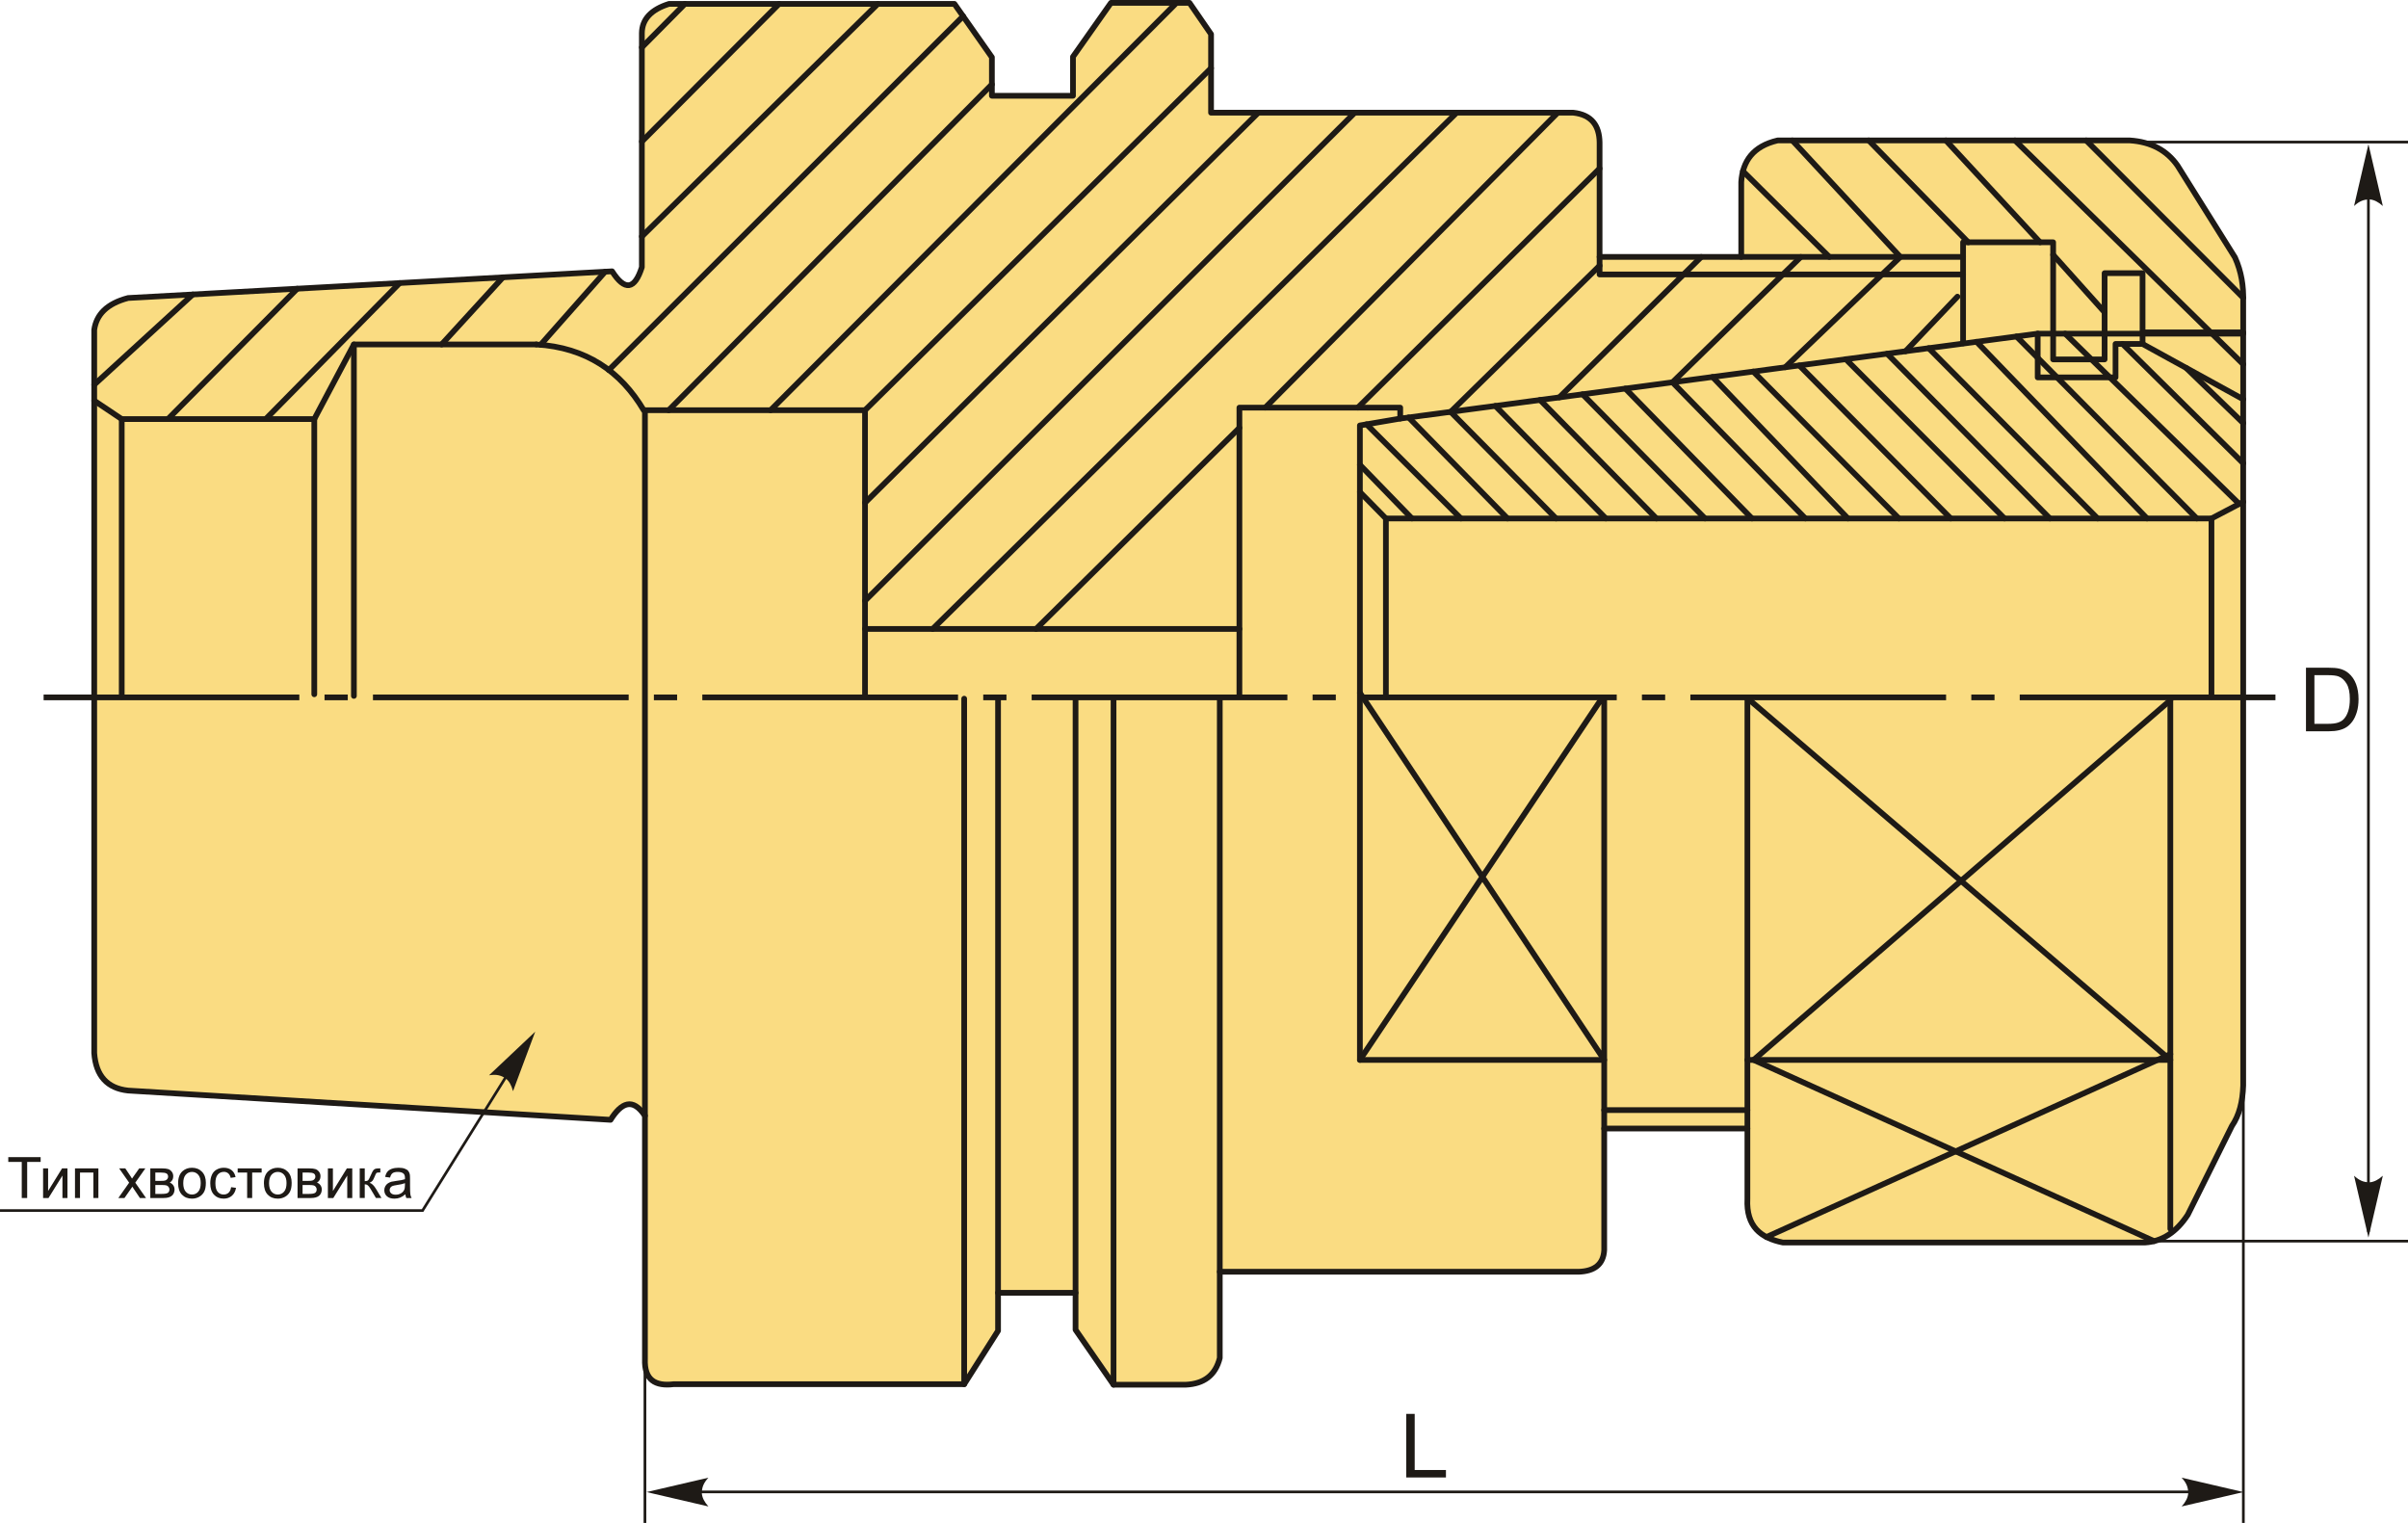 <?xml version="1.0" encoding="UTF-8"?>
<!DOCTYPE svg PUBLIC "-//W3C//DTD SVG 1.1//EN" "http://www.w3.org/Graphics/SVG/1.1/DTD/svg11.dtd">
<!-- Creator: CorelDRAW 2018 (64-Bit) -->
<svg xmlns="http://www.w3.org/2000/svg" xml:space="preserve" width="178.56mm" height="112.918mm" version="1.1" style="shape-rendering:geometricPrecision; text-rendering:geometricPrecision; image-rendering:optimizeQuality; fill-rule:evenodd; clip-rule:evenodd"
viewBox="0 0 17855.98 11291.84"
 xmlns:xlink="http://www.w3.org/1999/xlink">
 <defs>
  <style type="text/css">
   <![CDATA[
    .str1 {stroke:#1E1A16;stroke-width:20;stroke-miterlimit:22.926}
    .str0 {stroke:#1E1A16;stroke-width:42.33;stroke-linecap:round;stroke-linejoin:round;stroke-miterlimit:22.926}
    .fil1 {fill:none}
    .fil2 {fill:#1E1A16}
    .fil0 {fill:#FADC82}
    .fil3 {fill:#1E1A16;fill-rule:nonzero}
    .fil4 {fill:#1E1A16;fill-rule:nonzero}
   ]]>
  </style>
 </defs>
 <g id="Layer_x0020_1">
  <g id="_1963545745584">
   <g>
    <g>
     <path class="fil0 str0" d="M4527.4 8302.82l-3577.55 -216.94c-154.46,-16.84 -238.83,-108.75 -251.19,-277.83l0 -5362.52c15.91,-112.57 93.19,-194.44 251.19,-235.96l3588.97 -197.91c93.89,147.16 167.47,137.02 220.74,-30.45l0 -1735.49c1.14,-102.83 68.64,-175.02 201.72,-216.94l2116.08 0 277.83 395.82 0 285.44 601.33 0 0 -289.25 281.64 -399.62 582.3 0 159.85 232.16 0 582.3 2686.97 0c133.81,15.12 192.24,94.01 194.1,220.75l0 848.71 1050.43 0 0 -555.66c10.36,-154.34 87.31,-265.57 270.22,-308.28l2610.85 0c159.46,10.31 275.68,74.69 353.95,186.49l426.26 681.26c48,106.57 63.64,213.13 60.9,319.7l0 5819.22c-3.6,119.67 -29.4,221.58 -83.73,300.67l-327.31 658.42c-84.93,129.61 -190.36,197.7 -315.89,205.52l-2686.97 0c-162.4,-32.97 -272.8,-117.95 -262.61,-323.5l0 -521.41 -1061.84 0 0 902c-6.09,105.4 -72.58,155.93 -190.3,159.85l-2660.33 0 0 639.39c-31.84,128.24 -117.86,191.45 -251.19,197.91l-536.63 0 -281.64 -407.23 0 -274.03 -574.69 0 0 281.64 -251.19 395.81 -2154.14 0c-136.06,16.81 -219.14,-30.75 -213.13,-186.49l0 -1804c-90.61,-135.86 -174.52,-97.6 -255,30.45z"/>
     <polyline class="fil1 str0" points="698.66,2970.64 902.62,3107.27 2330.48,3107.27 2624.25,2553.89 3976.96,2553.89 "/>
     <path class="fil1 str0" d="M3976.96 2553.89c370.2,22.92 625.39,199.2 796.53,487.56l1640.89 0 0 1621.82 2776.16 0 0 -1640.9 1192.51 0 0 81.09 4727.11 -629.64 0 324.36 577.18 0 0 -248.04 200.34 0 0 -85.86 746.31 0"/>
     <line class="fil1 str0" x1="15887.67" y1="2550.14" x2="16633.98" y2= "2960.36" />
     <polyline class="fil1 str0" points="11861.37,1905.09 11861.37,2034.98 14556.83,2034.98 14556.83,2545.53 "/>
     <polyline class="fil1 str0" points="14556.83,2034.98 14556.83,1796.47 15224.63,1796.47 15224.63,2664.62 15606.24,2664.62 15606.24,2025.44 15887.67,2025.44 15887.67,2464.28 "/>
     <line class="fil1 str0" x1="15110.15" y1="2473.82" x2="16633.98" y2= "2473.82" />
     <line class="fil1 str0" x1="12911.8" y1="1905.09" x2="14556.83" y2= "1905.09" />
     <line class="fil1 str0" x1="9190.53" y1="4663.27" x2="9190.53" y2= "5149.38" />
     <polyline class="fil1 str0" points="10383.04,3103.46 10084.03,3154.43 10084.03,7858.72 11895.63,7858.72 11895.63,8367.52 "/>
     <polyline class="fil1 str0" points="10084.03,7858.72 11877.18,5179.07 11895.63,5180.42 11895.63,7858.72 10084.03,5136.97 "/>
     <line class="fil1 str0" x1="12957.47" y1="8367.52" x2="12957.47" y2= "5176.64" />
     <line class="fil1 str0" x1="11895.63" y1="8230.59" x2="12957.47" y2= "8230.59" />
     <polyline class="fil1 str0" points="10084.03,3648.25 10276.78,3844.32 10276.78,5166.01 "/>
     <polyline class="fil1 str0" points="10276.78,3844.32 16398.67,3844.32 16633.98,3720.87 "/>
     <line class="fil1 str0" x1="16398.67" y1="3844.32" x2="16398.67" y2= "5165.66" />
     <line class="fil1 str0" x1="16093.67" y1="5191.82" x2="16093.67" y2= "9110.82" />
     <line class="fil1 str0" x1="6414.38" y1="4663.27" x2="6414.38" y2= "5147.1" />
     <line class="fil1 str0" x1="9045" y1="9429.36" x2="9045" y2= "5173.94" />
     <line class="fil1 str0" x1="8257.19" y1="10266.66" x2="8257.19" y2= "5171.99" />
     <line class="fil1 str0" x1="7975.55" y1="9585.4" x2="7975.55" y2= "5173.94" />
     <line class="fil1 str0" x1="7400.86" y1="9585.4" x2="7400.86" y2= "5171.77" />
     <line class="fil1 str0" x1="7149.67" y1="10262.85" x2="7149.67" y2= "5180.28" />
     <line class="fil1 str0" x1="4782.4" y1="8272.37" x2="4782.4" y2= "3041.45" />
     <line class="fil1 str0" x1="2624.25" y1="2553.89" x2="2624.25" y2= "5159.84" />
     <line class="fil1 str0" x1="2330.48" y1="3107.27" x2="2330.48" y2= "5147.63" />
     <line class="fil1 str0" x1="902.62" y1="3107.27" x2="902.62" y2= "5165.95" />
     <line class="fil1 str0" x1="698.66" y1="2852.13" x2="1429.65" y2= "2183.12" />
     <line class="fil1 str0" x1="1245.1" y1="3107.27" x2="2204.24" y2= "2140.4" />
     <line class="fil1 str0" x1="1970.27" y1="3107.27" x2="2963.91" y2= "2098.51" />
     <line class="fil1 str0" x1="3274.58" y1="2553.89" x2="3729.41" y2= "2056.3" />
     <line class="fil1 str0" x1="4008.87" y1="2556.27" x2="4487.5" y2= "2014.5" />
     <line class="fil1 str0" x1="4759.56" y1="351.18" x2="5078.82" y2= "28.78" />
     <line class="fil1 str0" x1="4759.56" y1="1049.32" x2="5776.95" y2= "28.78" />
     <line class="fil1 str0" x1="4759.56" y1="1753.18" x2="6509.42" y2= "28.78" />
     <line class="fil1 str0" x1="4514.85" y1="2743.35" x2="7141.65" y2= "120.36" />
     <line class="fil1 str0" x1="4958.65" y1="3041.45" x2="7355.19" y2= "625.86" />
     <line class="fil1 str0" x1="5714.01" y1="3041.45" x2="8724" y2= "21.17" />
     <line class="fil1 str0" x1="6414.38" y1="3041.45" x2="8980.3" y2= "505.69" />
     <line class="fil1 str0" x1="6414.38" y1="3727.41" x2="9330.56" y2= "835.63" />
     <line class="fil1 str0" x1="6414.38" y1="4454.15" x2="10045.86" y2= "835.63" />
     <line class="fil1 str0" x1="6915.71" y1="4663.27" x2="10801.22" y2= "835.63" />
     <line class="fil1 str0" x1="7682.52" y1="4663.27" x2="9190.53" y2= "3172.33" />
     <line class="fil1 str0" x1="9382.06" y1="3022.37" x2="11550.86" y2= "835.63" />
     <line class="fil1 str0" x1="10068.75" y1="3022.37" x2="11861.37" y2= "1249.6" />
     <line class="fil1 str0" x1="10757.14" y1="3053.63" x2="11861.37" y2= "1970.04" />
     <line class="fil1 str0" x1="11562.67" y1="2946.34" x2="12615.23" y2= "1905.09" />
     <line class="fil1 str0" x1="12401.94" y1="2834.55" x2="13353.42" y2= "1905.09" />
     <polyline class="fil1 str0" points="13237.82,2723.21 14091.61,1905.09 13290.47,1041.15 "/>
     <line class="fil1 str0" x1="14129.95" y1="2604.39" x2="14515.07" y2= "2199.52" />
     <line class="fil1 str0" x1="12924.33" y1="1269.53" x2="13565.15" y2= "1905.09" />
     <line class="fil1 str0" x1="13856.99" y1="1041.15" x2="14595.18" y2= "1796.47" />
     <line class="fil1 str0" x1="14429.23" y1="1041.15" x2="15127.37" y2= "1796.47" />
     <line class="fil1 str0" x1="15224.63" y1="1889.13" x2="15606.24" y2= "2315.08" />
     <line class="fil1 str0" x1="14941.57" y1="1041.15" x2="16633.98" y2= "2700.63" />
     <line class="fil1 str0" x1="15469.67" y1="1041.15" x2="16634.28" y2= "2207.97" />
     <line class="fil1 str0" x1="16210.65" y1="2727.68" x2="16633.98" y2= "3136.84" />
     <line class="fil1 str0" x1="15739.28" y1="2550.14" x2="16633.98" y2= "3434.53" />
     <line class="fil1 str0" x1="15313.58" y1="2473.82" x2="16604.45" y2= "3736.36" />
     <line class="fil1 str0" x1="14953.09" y1="2494.74" x2="16290" y2= "3844.32" />
     <line class="fil1 str0" x1="14656.89" y1="2534.2" x2="15920.87" y2= "3844.32" />
     <line class="fil1 str0" x1="14302" y1="2581.47" x2="15554.71" y2= "3844.32" />
     <line class="fil1 str0" x1="13993.71" y1="2622.53" x2="15200.46" y2= "3844.32" />
     <line class="fil1 str0" x1="13687.37" y1="2663.33" x2="14864.07" y2= "3844.32" />
     <line class="fil1 str0" x1="13342.22" y1="2709.31" x2="14465.17" y2= "3844.32" />
     <line class="fil1 str0" x1="13000.79" y1="2754.79" x2="14081.15" y2= "3844.32" />
     <line class="fil1 str0" x1="12699.12" y1="2794.97" x2="13703.08" y2= "3844.32" />
     <line class="fil1 str0" x1="12401.94" y1="2834.55" x2="13387.53" y2= "3844.32" />
     <line class="fil1 str0" x1="12052.52" y1="2881.09" x2="12991.61" y2= "3844.32" />
     <line class="fil1 str0" x1="11735.46" y1="2923.33" x2="12643.31" y2= "3844.32" />
     <line class="fil1 str0" x1="11419.95" y1="2965.35" x2="12283.11" y2= "3844.32" />
     <line class="fil1 str0" x1="11088.26" y1="3009.53" x2="11908.02" y2= "3844.32" />
     <line class="fil1 str0" x1="10757.14" y1="3053.63" x2="11538.88" y2= "3844.32" />
     <line class="fil1 str0" x1="10445.55" y1="3095.14" x2="11178.68" y2= "3844.32" />
     <line class="fil1 str0" x1="10133.31" y1="3146.03" x2="10833.36" y2= "3844.32" />
     <line class="fil1 str0" x1="10084.03" y1="3446.44" x2="10470.18" y2= "3844.32" />
     <path id="ось.cdr" class="fil2" d="M2578.72 5149.53l-172.24 0 0 42.29 172.24 0 0 -42.29zm-2255.36 0l1896.24 0 0 42.29 -1896.24 0 0 -42.29zm4697.6 0l-172.24 0 0 42.29 172.24 0 0 -42.29zm-2255.36 0l1896.24 0 0 42.29 -1896.24 0 0 -42.29zm4697.61 0l-172.24 0 0 42.29 172.24 0 0 -42.29zm-2255.36 0l1896.23 0 0 42.29 -1896.23 0 0 -42.29zm4697.6 0l-172.24 0 0 42.29 172.24 0 0 -42.29zm-2255.36 0l1896.24 0 0 42.29 -1896.24 0 0 -42.29zm4697.6 0l-172.24 0 0 42.29 172.24 0 0 -42.29zm-2255.36 0l1896.24 0 0 42.29 -87.75 0 -1808.49 0 0 -42.29zm4697.61 0l-172.24 0 0 42.29 172.24 0 0 -42.29zm-2255.36 0l1896.23 0 0 42.29 -1896.23 0 0 -42.29zm2442.31 0l1896.24 0 0 42.29 -1896.24 0 0 -42.29z"/>
    </g>
    <polygon class="fil3" points="161.23,8882.57 161.23,8615.03 61.33,8615.03 61.33,8579.47 301.35,8579.47 301.35,8615.03 201.45,8615.03 201.45,8882.57 "/>
    <polygon id="1" class="fil3" points="319.48,8662.86 356.73,8662.86 356.73,8830.43 460.24,8662.86 500.24,8662.86 500.24,8882.57 462.99,8882.57 462.99,8716.06 359.63,8882.57 319.48,8882.57 "/>
    <polygon id="2" class="fil3" points="555.98,8662.86 729.55,8662.86 729.55,8882.57 692.29,8882.57 692.29,8693.76 593.23,8693.76 593.23,8882.57 555.98,8882.57 "/>
    <path id="3" class="fil3" d="M877.43 8882.57l80.22 -113.81 -74.29 -105.9 45.79 0 34.71 51.86c6.42,9.74 11.5,17.64 15.1,23.85 6.28,-8.82 11.85,-16.79 16.86,-23.92l36.55 -51.79 45.51 0 -74.72 105.9 79.59 113.81 -45.3 0 -45.44 -67.73 -10.37 -16.3 -58.7 84.03 -45.51 0z"/>
    <path id="4" class="fil3" d="M1114.5 8662.86l85.72 0c21.03,0 36.69,1.77 46.99,5.29 10.23,3.53 19.05,9.95 26.39,19.34 7.41,9.45 11.08,20.67 11.08,33.79 0,10.51 -2.19,19.69 -6.49,27.45 -4.38,7.83 -10.87,14.39 -19.62,19.61 10.3,3.46 18.84,9.88 25.69,19.33 6.77,9.39 10.16,20.61 10.16,33.52 -1.35,20.81 -8.82,36.26 -22.3,46.28 -13.48,10.09 -33.09,15.1 -58.77,15.1l-98.85 0 0 -219.71zm37.25 92.71l39.51 0c15.74,0 26.6,-0.85 32.46,-2.47 5.93,-1.69 11.22,-5.01 15.87,-10.09 4.66,-5.01 6.99,-11.07 6.99,-18.13 0,-11.64 -4.09,-19.69 -12.21,-24.27 -8.18,-4.59 -22.15,-6.85 -41.91,-6.85l-40.71 0 0 61.81zm0 96.52l48.9 0c21.02,0 35.49,-2.47 43.32,-7.34 7.83,-4.94 11.92,-13.33 12.35,-25.4 0,-6.98 -2.26,-13.54 -6.78,-19.54 -4.58,-6 -10.51,-9.81 -17.78,-11.36 -7.26,-1.62 -18.98,-2.4 -35.06,-2.4l-44.95 0 0 66.04z"/>
    <path id="5" class="fil3" d="M1320.73 8772.72c0,-40.57 11.29,-70.63 33.94,-90.17 18.84,-16.23 41.91,-24.34 69.07,-24.34 30.13,0 54.82,9.87 74.01,29.63 19.12,19.68 28.72,46.99 28.72,81.77 0,28.22 -4.24,50.38 -12.7,66.53 -8.47,16.16 -20.82,28.72 -37.04,37.68 -16.16,8.96 -33.87,13.41 -52.99,13.41 -30.76,0 -55.6,-9.81 -74.58,-29.5 -18.98,-19.68 -28.43,-48.04 -28.43,-85.01zm38.1 0.07c0,28.08 6.14,49.1 18.41,63 12.35,13.97 27.8,20.96 46.5,20.96 18.49,0 33.87,-6.99 46.21,-21.03 12.28,-14.04 18.42,-35.42 18.42,-64.13 0,-27.1 -6.21,-47.63 -18.56,-61.53 -12.34,-13.97 -27.73,-20.95 -46.07,-20.95 -18.7,0 -34.15,6.91 -46.5,20.81 -12.27,13.9 -18.41,34.86 -18.41,62.87z"/>
    <path id="6" class="fil3" d="M1713.65 8802.14l36.41 5.08c-4.03,25.04 -14.19,44.59 -30.63,58.77 -16.44,14.18 -36.68,21.24 -60.6,21.24 -29.99,0 -54.12,-9.81 -72.32,-29.42 -18.28,-19.62 -27.38,-47.7 -27.38,-84.25 0,-23.7 3.95,-44.38 11.79,-62.16 7.83,-17.71 19.75,-31.04 35.84,-39.86 16.01,-8.89 33.44,-13.33 52.35,-13.33 23.78,0 43.32,5.99 58.42,18.06 15.17,12.06 24.91,29.21 29.14,51.36l-35.98 5.5c-3.46,-14.74 -9.53,-25.82 -18.35,-33.3 -8.75,-7.41 -19.33,-11.15 -31.75,-11.15 -18.77,0 -34.01,6.71 -45.79,20.11 -11.71,13.48 -17.57,34.65 -17.57,63.71 0,29.5 5.65,50.87 16.94,64.21 11.36,13.33 26.1,20.04 44.23,20.04 14.68,0 26.89,-4.45 36.62,-13.41 9.81,-8.89 16.02,-22.65 18.63,-41.2z"/>
    <polygon id="7" class="fil3" points="1762.34,8662.86 1940.14,8662.86 1940.14,8693.76 1869.86,8693.76 1869.86,8882.57 1832.61,8882.57 1832.61,8693.76 1762.34,8693.76 "/>
    <path id="8" class="fil3" d="M1957 8772.72c0,-40.57 11.29,-70.63 33.94,-90.17 18.84,-16.23 41.91,-24.34 69.07,-24.34 30.13,0 54.82,9.87 74.01,29.63 19.12,19.68 28.72,46.99 28.72,81.77 0,28.22 -4.24,50.38 -12.7,66.53 -8.47,16.16 -20.82,28.72 -37.04,37.68 -16.16,8.96 -33.87,13.41 -52.99,13.41 -30.76,0 -55.6,-9.81 -74.58,-29.5 -18.98,-19.68 -28.43,-48.04 -28.43,-85.01zm38.1 0.07c0,28.08 6.14,49.1 18.41,63 12.35,13.97 27.8,20.96 46.5,20.96 18.49,0 33.87,-6.99 46.21,-21.03 12.28,-14.04 18.42,-35.42 18.42,-64.13 0,-27.1 -6.21,-47.63 -18.56,-61.53 -12.34,-13.97 -27.73,-20.95 -46.07,-20.95 -18.7,0 -34.15,6.91 -46.5,20.81 -12.27,13.9 -18.41,34.86 -18.41,62.87z"/>
    <path id="9" class="fil3" d="M2206.41 8662.86l85.72 0c21.03,0 36.69,1.77 46.99,5.29 10.23,3.53 19.05,9.95 26.39,19.34 7.41,9.45 11.08,20.67 11.08,33.79 0,10.51 -2.19,19.69 -6.49,27.45 -4.38,7.83 -10.87,14.39 -19.62,19.61 10.3,3.46 18.84,9.88 25.69,19.33 6.77,9.39 10.16,20.61 10.16,33.52 -1.35,20.81 -8.82,36.26 -22.3,46.28 -13.48,10.09 -33.09,15.1 -58.77,15.1l-98.85 0 0 -219.71zm37.25 92.71l39.51 0c15.74,0 26.6,-0.85 32.46,-2.47 5.93,-1.69 11.22,-5.01 15.87,-10.09 4.66,-5.01 6.99,-11.07 6.99,-18.13 0,-11.64 -4.09,-19.69 -12.21,-24.27 -8.18,-4.59 -22.15,-6.85 -41.91,-6.85l-40.71 0 0 61.81zm0 96.52l48.9 0c21.02,0 35.49,-2.47 43.32,-7.34 7.83,-4.94 11.92,-13.33 12.35,-25.4 0,-6.98 -2.26,-13.54 -6.78,-19.54 -4.58,-6 -10.51,-9.81 -17.78,-11.36 -7.26,-1.62 -18.98,-2.4 -35.06,-2.4l-44.95 0 0 66.04z"/>
    <polygon id="10" class="fil3" points="2431.34,8662.86 2468.59,8662.86 2468.59,8830.43 2572.1,8662.86 2612.1,8662.86 2612.1,8882.57 2574.85,8882.57 2574.85,8716.06 2471.49,8882.57 2431.34,8882.57 "/>
    <path id="11" class="fil3" d="M2667.42 8662.86l37.25 0 0 94.83c11.85,0 20.18,-2.26 24.98,-6.85 4.72,-4.51 11.71,-17.71 21.02,-39.65 7.34,-17.35 13.27,-28.78 17.78,-34.29 4.59,-5.5 9.81,-9.24 15.73,-11.15 6,-1.9 15.53,-2.89 28.58,-2.89l7.48 0 0 30.69 -10.37 -0.21c-9.81,0 -16.09,1.48 -18.84,4.38 -2.89,3.03 -7.34,12.06 -13.27,27.09 -5.64,14.39 -10.79,24.34 -15.52,29.84 -4.65,5.51 -11.92,10.52 -21.73,15.1 16.02,4.31 31.82,19.19 47.34,44.73l40.86 68.09 -40.93 0 -40.28 -67.87c-8.12,-13.76 -15.17,-22.79 -21.17,-27.17 -6.07,-4.37 -13.26,-6.56 -21.66,-6.56l0 101.6 -37.25 0 0 -219.71z"/>
    <path id="12" class="fil3" d="M3005.87 8855.05c-13.83,11.79 -27.17,20.04 -39.94,24.91 -12.77,4.87 -26.45,7.27 -41.13,7.27 -24.13,0 -42.68,-5.86 -55.67,-17.64 -12.98,-11.71 -19.47,-26.74 -19.47,-45.02 0,-10.72 2.47,-20.53 7.34,-29.42 4.94,-8.89 11.36,-15.94 19.26,-21.31 7.97,-5.36 16.86,-9.45 26.81,-12.2 7.34,-1.91 18.41,-3.74 33.16,-5.58 30.06,-3.52 52.28,-7.83 66.46,-12.77 0.14,-5.08 0.22,-8.32 0.22,-9.66 0,-15.1 -3.53,-25.75 -10.59,-31.96 -9.52,-8.4 -23.7,-12.56 -42.47,-12.56 -17.57,0 -30.55,3.1 -38.88,9.24 -8.39,6.14 -14.53,17 -18.55,32.67l-36.41 -5.08c3.32,-15.59 8.75,-28.22 16.37,-37.82 7.62,-9.6 18.63,-16.93 33.02,-22.15 14.32,-5.15 31.04,-7.76 49.95,-7.76 18.77,0 34.08,2.18 45.86,6.63 11.71,4.44 20.39,9.95 25.9,16.65 5.5,6.7 9.38,15.17 11.64,25.4 1.2,6.35 1.83,17.78 1.83,34.22l0 49.39c0,34.5 0.78,56.3 2.33,65.54 1.48,9.24 4.59,18.06 9.1,26.53l-38.94 0c-3.74,-7.83 -6.14,-17 -7.2,-27.52zm-2.96 -82.55c-13.55,5.51 -33.87,10.16 -60.96,13.97 -15.39,2.19 -26.25,4.66 -32.6,7.41 -6.35,2.75 -11.22,6.78 -14.68,12 -3.45,5.29 -5.22,11.14 -5.22,17.64 0,9.8 3.74,18.06 11.29,24.62 7.55,6.56 18.56,9.88 33.02,9.88 14.32,0 27.09,-3.11 38.31,-9.39 11.15,-6.21 19.41,-14.74 24.63,-25.54 4.02,-8.39 5.99,-20.74 5.99,-37.04l0.22 -13.55z"/>
    <polyline class="fil1 str1" points="-0,8975.41 3133.49,8975.41 3913.04,7725.69 "/>
    <path id="стрелка.cdr" class="fil4" d="M3968.79 7649.25l-164.7 441.27c-10.78,-42.81 -28.48,-74.08 -53.6,-94.1 -37.06,-24.59 -69.69,-32.26 -124.2,-23.85l342.5 -323.32z"/>
    <polygon class="fil3" points="10427.79,10954.54 10427.79,10483.15 10490.33,10483.15 10490.33,10899.24 10722.08,10899.24 10722.08,10954.54 "/>
    <line class="fil1 str1" x1="16524.6" y1="11061.55" x2="4908.75" y2= "11061.55" />
    <line class="fil1 str1" x1="4782.4" y1="10011.42" x2="4782.4" y2= "11291.84" />
    <line class="fil1 str1" x1="16635.14" y1="8058.56" x2="16635.14" y2= "11291.84" />
    <path id="стрелка.cdr_0" class="fil4" d="M4794.31 11062.83l458.76 106.68c-29.71,-32.64 -45.98,-64.68 -48.78,-96.68 0,-44.48 11.64,-75.91 48.78,-116.68l-458.76 106.68z"/>
    <path id="стрелка.cdr_1" class="fil4" d="M16636.24 11062.83l-458.76 106.68c29.71,-32.64 45.98,-64.68 48.78,-96.68 0,-44.48 -11.64,-75.91 -48.78,-116.68l458.76 106.68z"/>
    <path class="fil3" d="M17099.51 5422l0 -471.39 162.4 0c36.65,0 64.63,2.2 83.94,6.7 26.99,6.25 50.04,17.55 69.13,33.79 24.91,21.07 43.45,47.84 55.74,80.54 12.4,32.7 18.54,70.12 18.54,112.14 0,35.77 -4.17,67.49 -12.51,95.14 -8.34,27.65 -19.09,50.58 -32.15,68.69 -13.16,18.1 -27.43,32.36 -43.01,42.68 -15.47,10.42 -34.23,18.32 -56.18,23.7 -22.05,5.38 -47.29,8.01 -75.82,8.01l-170.08 0zm62.55 -55.3l100.51 0c31.05,0 55.41,-2.86 73.08,-8.67 17.66,-5.82 31.71,-13.94 42.24,-24.47 14.7,-14.81 26.22,-34.78 34.45,-59.8 8.23,-25.02 12.4,-55.3 12.4,-90.96 0,-49.38 -8.12,-87.35 -24.25,-113.9 -16.13,-26.55 -35.77,-44.33 -58.92,-53.33 -16.68,-6.47 -43.56,-9.65 -80.65,-9.65l-98.86 0 0 360.78z"/>
    <line class="fil1 str1" x1="17562.55" y1="9133.82" x2="17562.55" y2= "1162.53" />
    <line class="fil1 str1" x1="15881.81" y1="1053.42" x2="17855.98" y2= "1053.42" />
    <line class="fil1 str1" x1="15881.81" y1="9202.29" x2="17855.98" y2= "9202.29" />
    <path id="стрелка.cdr_2" class="fil4" d="M17562.67 1068.59l106.68 458.76c-32.64,-29.71 -64.68,-45.98 -96.68,-48.78 -44.48,0 -75.91,11.64 -116.68,48.78l106.68 -458.76z"/>
    <path id="стрелка.cdr_3" class="fil4" d="M17562.67 9176.07l106.68 -458.76c-32.64,29.71 -64.68,45.98 -96.68,48.78 -44.48,0 -75.91,-11.64 -116.68,-48.78l106.68 458.76z"/>
   </g>
   <polyline class="fil1 str0" points="12957.47,5176.64 16093.67,7858.72 12957.47,7858.72 "/>
   <polyline class="fil1 str0" points="16093.67,5191.82 13003.41,7858.72 15973.04,9202.29 "/>
   <line class="fil1 str0" x1="16093.67" y1="7815.78" x2="13098.88" y2= "9171.76" />
  </g>
 </g>
</svg>
